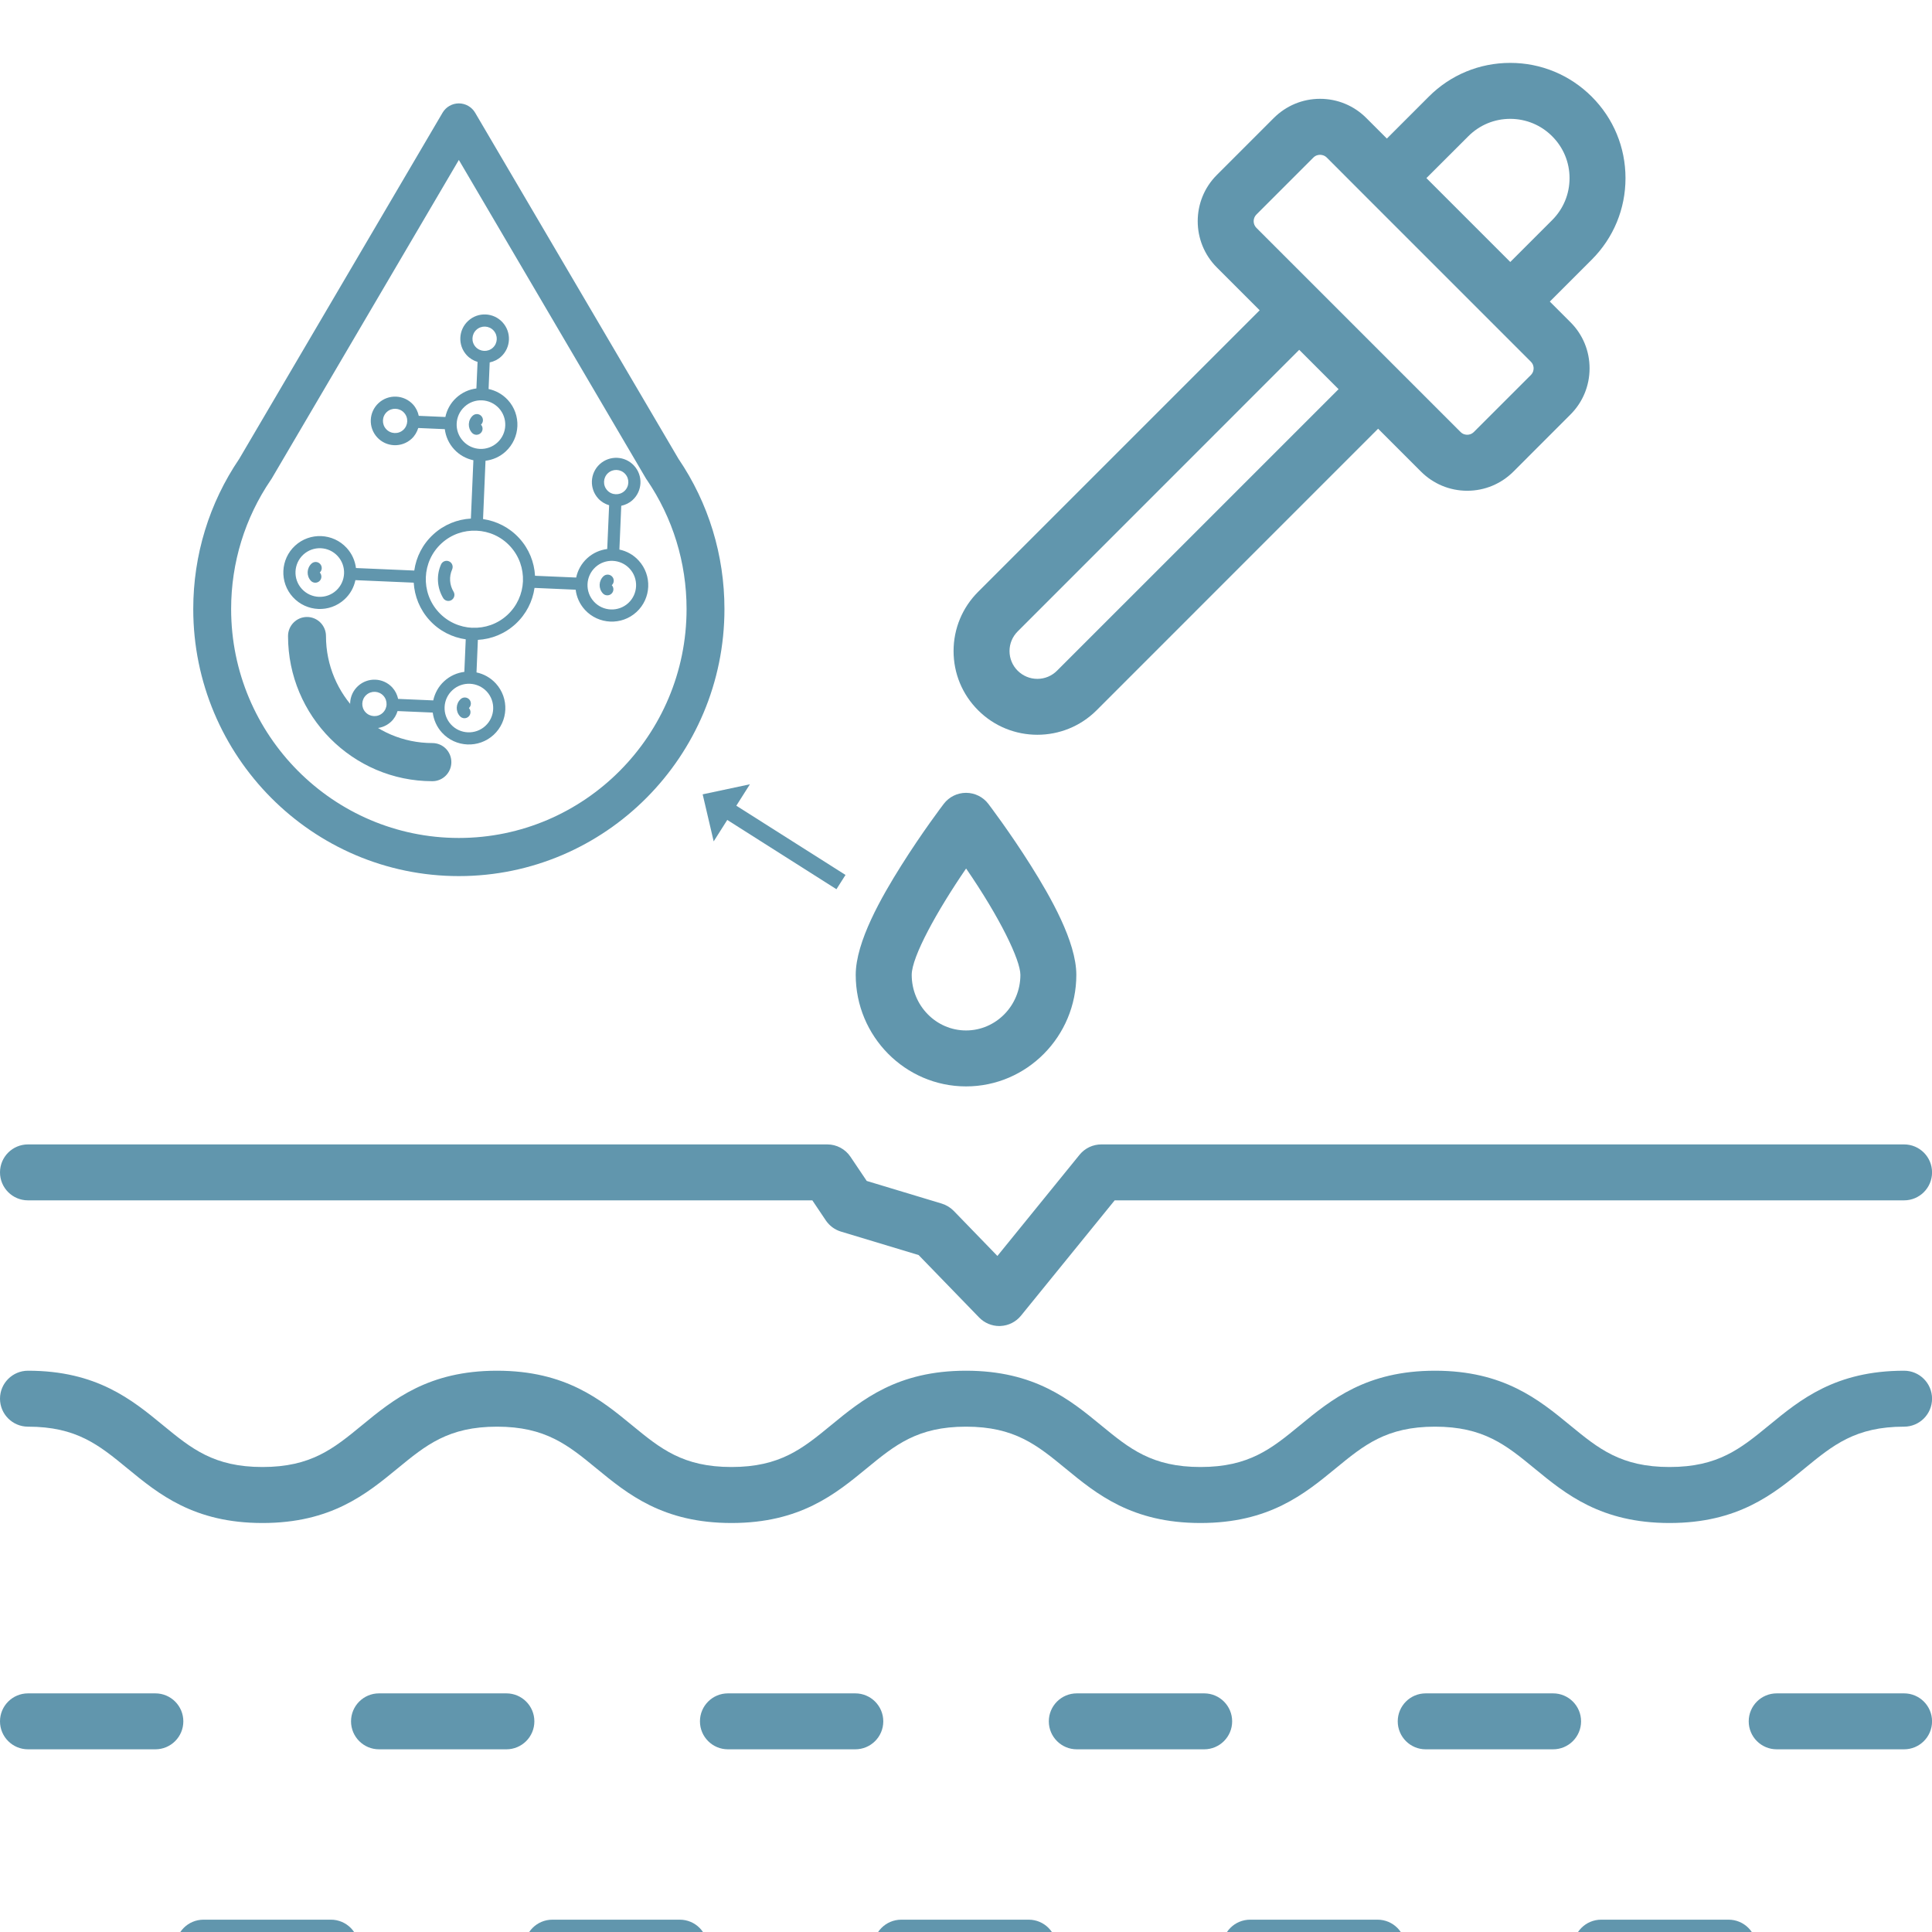 <svg xmlns="http://www.w3.org/2000/svg" xmlns:xlink="http://www.w3.org/1999/xlink" width="200" viewBox="0 0 150 150" height="200" preserveAspectRatio="xMidYMid meet"><defs><clipPath id="3cf65df8bf"><path d="M 0 106.25 L 150 106.25 L 150 118.32 L 0 118.32 Z M 0 106.25 " clip-rule="nonzero"></path></clipPath><clipPath id="5e9995ce01"><path d="M 135.676 131.422 L 150 131.422 L 150 135.902 L 135.676 135.902 Z M 135.676 131.422 " clip-rule="nonzero"></path></clipPath><clipPath id="f3b0bef6dc"><path d="M 40.684 149.004 L 54.992 149.004 L 54.992 150 L 40.684 150 Z M 40.684 149.004 " clip-rule="nonzero"></path></clipPath><clipPath id="00c9c05643"><path d="M 67.75 149.004 L 82.059 149.004 L 82.059 150 L 67.75 150 Z M 67.75 149.004 " clip-rule="nonzero"></path></clipPath><clipPath id="20674d4004"><path d="M 13.621 149.004 L 27.93 149.004 L 27.93 150 L 13.621 150 Z M 13.621 149.004 " clip-rule="nonzero"></path></clipPath><clipPath id="57850f2588"><path d="M 94.816 149.004 L 109.297 149.004 L 109.297 150 L 94.816 150 Z M 94.816 149.004 " clip-rule="nonzero"></path></clipPath><clipPath id="4a5d99fc6f"><path d="M 122.055 149.004 L 136.535 149.004 L 136.535 150 L 122.055 150 Z M 122.055 149.004 " clip-rule="nonzero"></path></clipPath><clipPath id="a2ebae0a80"><path d="M 0 88.84 L 150 88.84 L 150 102.977 L 0 102.977 Z M 0 88.84 " clip-rule="nonzero"></path></clipPath><clipPath id="4be7ea18a5"><path d="M 74 4.883 L 127 4.883 L 127 58 L 74 58 Z M 74 4.883 " clip-rule="nonzero"></path></clipPath><clipPath id="05a2e4f3da"><path d="M 15 8.023 L 56.25 8.023 L 56.25 68.023 L 15 68.023 Z M 15 8.023 " clip-rule="nonzero"></path></clipPath><clipPath id="6094c6cecc"><path d="M 34 43 L 36 43 L 36 47 L 34 47 Z M 34 43 " clip-rule="nonzero"></path></clipPath><clipPath id="30d2d1eadf"><path d="M 16.188 43.406 L 37.738 23.629 L 54.98 42.418 L 33.426 62.195 Z M 16.188 43.406 " clip-rule="nonzero"></path></clipPath><clipPath id="69eadb41e8"><path d="M 16.188 43.406 L 37.738 23.629 L 54.98 42.418 L 33.426 62.195 Z M 16.188 43.406 " clip-rule="nonzero"></path></clipPath><clipPath id="b87775d01a"><path d="M 23 43 L 25 43 L 25 46 L 23 46 Z M 23 43 " clip-rule="nonzero"></path></clipPath><clipPath id="4574c34fe3"><path d="M 16.188 43.406 L 37.738 23.629 L 54.98 42.418 L 33.426 62.195 Z M 16.188 43.406 " clip-rule="nonzero"></path></clipPath><clipPath id="680fabb815"><path d="M 16.188 43.406 L 37.738 23.629 L 54.98 42.418 L 33.426 62.195 Z M 16.188 43.406 " clip-rule="nonzero"></path></clipPath><clipPath id="9500e7df48"><path d="M 35 54 L 37 54 L 37 56 L 35 56 Z M 35 54 " clip-rule="nonzero"></path></clipPath><clipPath id="0fdc0100ba"><path d="M 16.188 43.406 L 37.738 23.629 L 54.98 42.418 L 33.426 62.195 Z M 16.188 43.406 " clip-rule="nonzero"></path></clipPath><clipPath id="16ebdf5e60"><path d="M 16.188 43.406 L 37.738 23.629 L 54.98 42.418 L 33.426 62.195 Z M 16.188 43.406 " clip-rule="nonzero"></path></clipPath><clipPath id="7fe25054dc"><path d="M 46 44 L 48 44 L 48 47 L 46 47 Z M 46 44 " clip-rule="nonzero"></path></clipPath><clipPath id="f94ebe2d8c"><path d="M 16.188 43.406 L 37.738 23.629 L 54.98 42.418 L 33.426 62.195 Z M 16.188 43.406 " clip-rule="nonzero"></path></clipPath><clipPath id="0f7be27aed"><path d="M 16.188 43.406 L 37.738 23.629 L 54.98 42.418 L 33.426 62.195 Z M 16.188 43.406 " clip-rule="nonzero"></path></clipPath><clipPath id="3a5b93c421"><path d="M 36 32 L 38 32 L 38 34 L 36 34 Z M 36 32 " clip-rule="nonzero"></path></clipPath><clipPath id="73ce93cdae"><path d="M 16.188 43.406 L 37.738 23.629 L 54.98 42.418 L 33.426 62.195 Z M 16.188 43.406 " clip-rule="nonzero"></path></clipPath><clipPath id="9ad09379d1"><path d="M 16.188 43.406 L 37.738 23.629 L 54.98 42.418 L 33.426 62.195 Z M 16.188 43.406 " clip-rule="nonzero"></path></clipPath><clipPath id="49d5890d72"><path d="M 21 24 L 51 24 L 51 58 L 21 58 Z M 21 24 " clip-rule="nonzero"></path></clipPath><clipPath id="7d7366ff63"><path d="M 16.188 43.406 L 37.738 23.629 L 54.98 42.418 L 33.426 62.195 Z M 16.188 43.406 " clip-rule="nonzero"></path></clipPath><clipPath id="fc2c94f3d0"><path d="M 16.188 43.406 L 37.738 23.629 L 54.98 42.418 L 33.426 62.195 Z M 16.188 43.406 " clip-rule="nonzero"></path></clipPath><clipPath id="c6c59a178e"><path d="M 54 60 L 66 60 L 66 70 L 54 70 Z M 54 60 " clip-rule="nonzero"></path></clipPath><clipPath id="e441b5e9f1"><path d="M 63.898 70.711 L 53.133 63.879 L 55.945 59.449 L 66.711 66.277 Z M 63.898 70.711 " clip-rule="nonzero"></path></clipPath><clipPath id="27fbdf1088"><path d="M 63.898 70.711 L 53.133 63.879 L 55.945 59.449 L 66.711 66.277 Z M 63.898 70.711 " clip-rule="nonzero"></path></clipPath></defs><g clip-path="url(#3cf65df8bf)"><path fill="#6196ad" d="M 147.832 106.422 C 142.504 106.422 139.766 108.672 137.352 110.656 C 135.141 112.469 133.398 113.898 129.625 113.898 C 125.848 113.898 124.105 112.469 121.898 110.656 C 119.48 108.672 116.746 106.422 111.414 106.422 C 106.086 106.422 103.348 108.672 100.934 110.656 C 98.727 112.469 96.98 113.898 93.207 113.898 C 89.434 113.898 87.691 112.469 85.484 110.656 C 83.066 108.672 80.332 106.422 75 106.422 C 69.672 106.422 66.934 108.672 64.52 110.656 C 62.312 112.469 60.566 113.898 56.793 113.898 C 53.02 113.898 51.277 112.469 49.07 110.656 C 46.652 108.672 43.918 106.422 38.586 106.422 C 33.258 106.422 30.52 108.672 28.105 110.656 C 25.898 112.469 24.152 113.898 20.379 113.898 C 16.605 113.898 14.863 112.469 12.656 110.656 C 10.242 108.672 7.504 106.422 2.176 106.422 C 0.973 106.422 0 107.395 0 108.594 C 0 109.793 0.973 110.766 2.176 110.766 C 5.949 110.766 7.691 112.199 9.898 114.012 C 12.312 115.996 15.051 118.246 20.379 118.246 C 25.711 118.246 28.445 115.996 30.863 114.012 C 33.07 112.199 34.812 110.766 38.586 110.766 C 42.359 110.766 44.105 112.199 46.312 114.012 C 48.727 115.996 51.465 118.246 56.793 118.246 C 62.125 118.246 64.859 115.996 67.277 114.012 C 69.484 112.199 71.227 110.766 75 110.766 C 78.773 110.766 80.52 112.199 82.727 114.012 C 85.141 115.996 87.879 118.246 93.207 118.246 C 98.535 118.246 101.273 115.996 103.691 114.012 C 105.898 112.199 107.641 110.766 111.414 110.766 C 115.188 110.766 116.934 112.199 119.141 114.012 C 121.555 115.996 124.293 118.246 129.625 118.246 C 134.953 118.246 137.691 115.996 140.105 114.012 C 142.316 112.199 144.059 110.766 147.832 110.766 C 149.031 110.766 150.004 109.793 150.004 108.594 C 150.004 107.395 149.031 106.422 147.832 106.422 " fill-opacity="1" fill-rule="nonzero"></path></g><path fill="#6196ad" d="M 12.062 131.473 L 2.176 131.473 C 0.973 131.473 0 132.445 0 133.645 C 0 134.844 0.973 135.816 2.176 135.816 L 12.062 135.816 C 13.262 135.816 14.234 134.844 14.234 133.645 C 14.234 132.445 13.262 131.473 12.062 131.473 " fill-opacity="1" fill-rule="nonzero"></path><path fill="#6196ad" d="M 68.578 133.645 C 68.578 132.445 67.605 131.473 66.402 131.473 L 56.516 131.473 C 55.316 131.473 54.344 132.445 54.344 133.645 C 54.344 134.844 55.316 135.816 56.516 135.816 L 66.402 135.816 C 67.605 135.816 68.578 134.844 68.578 133.645 " fill-opacity="1" fill-rule="nonzero"></path><path fill="#6196ad" d="M 95.664 133.645 C 95.664 132.445 94.691 131.473 93.492 131.473 L 83.602 131.473 C 82.402 131.473 81.43 132.445 81.43 133.645 C 81.43 134.844 82.402 135.816 83.602 135.816 L 93.492 135.816 C 94.691 135.816 95.664 134.844 95.664 133.645 " fill-opacity="1" fill-rule="nonzero"></path><path fill="#6196ad" d="M 41.488 133.645 C 41.488 132.445 40.516 131.473 39.316 131.473 L 29.426 131.473 C 28.227 131.473 27.254 132.445 27.254 133.645 C 27.254 134.844 28.227 135.816 29.426 135.816 L 39.316 135.816 C 40.516 135.816 41.488 134.844 41.488 133.645 " fill-opacity="1" fill-rule="nonzero"></path><path fill="#6196ad" d="M 120.582 131.473 L 110.691 131.473 C 109.492 131.473 108.52 132.445 108.52 133.645 C 108.52 134.844 109.492 135.816 110.691 135.816 L 120.582 135.816 C 121.781 135.816 122.754 134.844 122.754 133.645 C 122.754 132.445 121.781 131.473 120.582 131.473 " fill-opacity="1" fill-rule="nonzero"></path><g clip-path="url(#5e9995ce01)"><path fill="#6196ad" d="M 147.832 131.473 L 137.945 131.473 C 136.742 131.473 135.77 132.445 135.77 133.645 C 135.77 134.844 136.742 135.816 137.945 135.816 L 147.832 135.816 C 149.031 135.816 150.004 134.844 150.004 133.645 C 150.004 132.445 149.031 131.473 147.832 131.473 " fill-opacity="1" fill-rule="nonzero"></path></g><g clip-path="url(#f3b0bef6dc)"><path fill="#6196ad" d="M 52.777 149.043 L 42.887 149.043 C 41.688 149.043 40.715 150.016 40.715 151.215 C 40.715 152.418 41.688 153.391 42.887 153.391 L 52.777 153.391 C 53.977 153.391 54.949 152.418 54.949 151.215 C 54.949 150.016 53.977 149.043 52.777 149.043 " fill-opacity="1" fill-rule="nonzero"></path></g><g clip-path="url(#00c9c05643)"><path fill="#6196ad" d="M 79.867 149.043 L 69.977 149.043 C 68.777 149.043 67.805 150.016 67.805 151.215 C 67.805 152.418 68.777 153.391 69.977 153.391 L 79.867 153.391 C 81.066 153.391 82.039 152.418 82.039 151.215 C 82.039 150.016 81.066 149.043 79.867 149.043 " fill-opacity="1" fill-rule="nonzero"></path></g><g clip-path="url(#20674d4004)"><path fill="#6196ad" d="M 25.691 149.043 L 15.801 149.043 C 14.602 149.043 13.629 150.016 13.629 151.215 C 13.629 152.418 14.602 153.391 15.801 153.391 L 25.691 153.391 C 26.891 153.391 27.863 152.418 27.863 151.215 C 27.863 150.016 26.891 149.043 25.691 149.043 " fill-opacity="1" fill-rule="nonzero"></path></g><g clip-path="url(#57850f2588)"><path fill="#6196ad" d="M 106.953 149.043 L 97.062 149.043 C 95.863 149.043 94.891 150.016 94.891 151.215 C 94.891 152.418 95.863 153.391 97.062 153.391 L 106.953 153.391 C 108.152 153.391 109.125 152.418 109.125 151.215 C 109.125 150.016 108.152 149.043 106.953 149.043 " fill-opacity="1" fill-rule="nonzero"></path></g><g clip-path="url(#4a5d99fc6f)"><path fill="#6196ad" d="M 134.207 149.043 L 124.316 149.043 C 123.117 149.043 122.145 150.016 122.145 151.215 C 122.145 152.418 123.117 153.391 124.316 153.391 L 134.207 153.391 C 135.406 153.391 136.379 152.418 136.379 151.215 C 136.379 150.016 135.406 149.043 134.207 149.043 " fill-opacity="1" fill-rule="nonzero"></path></g><g clip-path="url(#a2ebae0a80)"><path fill="#6196ad" d="M 2.172 93.195 L 63.07 93.195 L 64.117 94.754 C 64.398 95.168 64.812 95.477 65.293 95.621 L 71.32 97.441 L 76.023 102.293 C 76.434 102.715 77 102.953 77.586 102.953 C 77.617 102.953 77.648 102.949 77.68 102.949 C 78.301 102.922 78.879 102.629 79.27 102.148 L 86.543 93.195 L 147.832 93.195 C 149.031 93.195 150.004 92.223 150.004 91.023 C 150.004 89.824 149.031 88.852 147.832 88.852 L 85.508 88.852 C 84.852 88.852 84.234 89.145 83.82 89.652 L 77.438 97.512 L 74.047 94.012 C 73.789 93.75 73.469 93.555 73.113 93.445 L 67.293 91.688 L 66.031 89.812 C 65.629 89.211 64.953 88.852 64.23 88.852 L 2.172 88.852 C 0.973 88.852 0 89.824 0 91.023 C 0 92.223 0.973 93.195 2.172 93.195 " fill-opacity="1" fill-rule="nonzero"></path></g><path fill="#6196ad" d="M 75.008 67.43 C 77.652 71.27 79.223 74.547 79.223 75.688 C 79.223 78.066 77.332 80.004 75.004 80.004 C 72.676 80.004 70.785 78.066 70.785 75.688 C 70.785 74.281 72.754 70.719 75.008 67.43 Z M 75.004 84.348 C 79.727 84.348 83.566 80.461 83.566 75.688 C 83.566 73.117 81.555 69.617 80.039 67.207 C 78.406 64.609 76.797 62.496 76.73 62.406 C 76.32 61.871 75.68 61.555 75.004 61.555 C 74.324 61.555 73.688 61.871 73.277 62.406 C 73.207 62.496 71.602 64.609 69.969 67.207 C 68.453 69.617 66.438 73.117 66.438 75.688 C 66.438 80.461 70.281 84.348 75.004 84.348 " fill-opacity="1" fill-rule="nonzero"></path><g clip-path="url(#4be7ea18a5)"><path fill="#6196ad" d="M 79.016 49.02 L 100.871 27.16 L 103.926 30.215 L 82.066 52.074 C 81.66 52.48 81.117 52.707 80.539 52.707 C 79.965 52.707 79.422 52.48 79.012 52.074 C 78.605 51.668 78.379 51.125 78.379 50.547 C 78.379 49.973 78.605 49.43 79.016 49.02 Z M 97.547 16.656 L 101.973 12.23 C 102.156 12.047 102.375 12.02 102.488 12.02 C 102.602 12.02 102.82 12.047 103.008 12.23 L 106.125 15.352 C 106.129 15.355 106.133 15.363 106.137 15.367 C 106.145 15.371 106.148 15.375 106.152 15.379 L 115.707 24.934 C 115.715 24.941 115.715 24.945 115.723 24.949 C 115.727 24.953 115.73 24.957 115.734 24.961 L 118.855 28.082 C 119.043 28.27 119.07 28.484 119.07 28.598 C 119.07 28.711 119.043 28.93 118.855 29.117 L 114.43 33.539 C 114.242 33.727 114.027 33.754 113.914 33.754 C 113.801 33.754 113.582 33.727 113.395 33.539 L 97.547 17.691 C 97.262 17.406 97.262 16.941 97.547 16.656 Z M 114 10.578 C 114.871 9.707 116.023 9.227 117.254 9.227 C 118.484 9.23 119.641 9.707 120.508 10.578 C 121.379 11.445 121.859 12.602 121.859 13.832 C 121.859 15.062 121.379 16.219 120.512 17.086 L 117.258 20.34 L 110.746 13.828 Z M 80.539 57.047 C 82.207 57.047 83.871 56.414 85.141 55.145 L 106.996 33.285 L 110.324 36.613 C 111.281 37.57 112.559 38.102 113.914 38.102 C 115.27 38.102 116.543 37.57 117.504 36.613 L 121.926 32.188 C 122.887 31.23 123.414 29.953 123.414 28.598 C 123.414 27.242 122.887 25.969 121.926 25.012 L 120.328 23.414 L 123.582 20.16 C 125.273 18.469 126.203 16.223 126.203 13.832 C 126.203 11.441 125.273 9.195 123.582 7.504 C 121.891 5.816 119.645 4.883 117.258 4.883 C 117.254 4.883 117.254 4.883 117.254 4.883 C 114.867 4.883 112.617 5.812 110.93 7.504 L 107.676 10.758 L 106.078 9.16 C 105.121 8.203 103.844 7.672 102.488 7.672 C 101.133 7.672 99.859 8.203 98.898 9.16 L 94.473 13.586 C 92.496 15.562 92.496 18.785 94.473 20.762 L 97.801 24.09 L 75.941 45.949 C 74.715 47.176 74.035 48.809 74.035 50.547 C 74.035 52.285 74.711 53.918 75.941 55.145 C 77.207 56.414 78.875 57.047 80.539 57.047 " fill-opacity="1" fill-rule="nonzero"></path></g><g clip-path="url(#05a2e4f3da)"><path fill="#6196ad" d="M 52.676 35.621 L 36.891 8.754 C 36.629 8.305 36.145 8.027 35.625 8.027 C 35.105 8.027 34.621 8.305 34.359 8.754 L 18.574 35.625 C 16.238 39.07 15.004 43.102 15.004 47.285 C 15.004 58.719 24.254 68.02 35.625 68.02 C 46.996 68.02 56.246 58.719 56.246 47.285 C 56.246 43.098 55.012 39.062 52.676 35.621 Z M 35.625 65.059 C 25.879 65.059 17.945 57.086 17.945 47.285 C 17.945 43.684 19.016 40.211 21.027 37.258 C 21.051 37.227 21.07 37.195 21.09 37.164 L 35.625 12.418 L 50.16 37.164 C 50.176 37.191 50.195 37.215 50.211 37.242 L 50.215 37.246 C 50.215 37.25 50.219 37.25 50.219 37.25 C 52.238 40.211 53.305 43.684 53.305 47.285 C 53.305 57.086 45.371 65.059 35.625 65.059 Z M 35.625 65.059 " fill-opacity="1" fill-rule="nonzero"></path></g><path fill="#6196ad" d="M 33.57 57.691 C 29.016 57.691 25.309 53.965 25.309 49.383 C 25.309 48.566 24.648 47.902 23.836 47.902 C 23.023 47.902 22.363 48.566 22.363 49.383 C 22.363 55.594 27.391 60.652 33.57 60.652 C 34.387 60.652 35.043 59.988 35.043 59.172 C 35.043 58.352 34.387 57.691 33.57 57.691 Z M 33.57 57.691 " fill-opacity="1" fill-rule="nonzero"></path><g clip-path="url(#6094c6cecc)"><g clip-path="url(#30d2d1eadf)"><g clip-path="url(#69eadb41e8)"><path fill="#6196ad" d="M 34.242 43.824 C 33.867 44.668 33.934 45.641 34.406 46.43 C 34.539 46.652 34.828 46.723 35.055 46.59 C 35.078 46.574 35.105 46.555 35.129 46.531 C 35.289 46.383 35.332 46.137 35.215 45.941 C 34.898 45.418 34.855 44.766 35.105 44.207 C 35.207 43.965 35.102 43.688 34.863 43.582 C 34.625 43.477 34.348 43.586 34.242 43.824 " fill-opacity="1" fill-rule="nonzero"></path></g></g></g><g clip-path="url(#b87775d01a)"><g clip-path="url(#4574c34fe3)"><g clip-path="url(#680fabb815)"><path fill="#6196ad" d="M 24.191 43.754 C 23.809 44.105 23.781 44.707 24.133 45.09 C 24.309 45.281 24.609 45.293 24.801 45.117 C 24.992 44.941 25.004 44.645 24.828 44.449 C 25.02 44.277 25.031 43.977 24.855 43.785 C 24.68 43.594 24.383 43.578 24.191 43.754 " fill-opacity="1" fill-rule="nonzero"></path></g></g></g><g clip-path="url(#9500e7df48)"><g clip-path="url(#0fdc0100ba)"><g clip-path="url(#16ebdf5e60)"><path fill="#6196ad" d="M 35.766 54.277 C 35.383 54.629 35.359 55.227 35.711 55.609 C 35.887 55.801 36.184 55.816 36.375 55.641 C 36.566 55.465 36.582 55.164 36.406 54.973 C 36.598 54.797 36.609 54.496 36.434 54.305 C 36.258 54.113 35.957 54.102 35.766 54.277 " fill-opacity="1" fill-rule="nonzero"></path></g></g></g><g clip-path="url(#7fe25054dc)"><g clip-path="url(#f94ebe2d8c)"><g clip-path="url(#0f7be27aed)"><path fill="#6196ad" d="M 46.859 44.734 C 46.477 45.086 46.453 45.688 46.805 46.07 C 46.98 46.262 47.281 46.273 47.473 46.098 C 47.664 45.922 47.676 45.625 47.5 45.434 C 47.691 45.258 47.703 44.957 47.527 44.766 C 47.352 44.574 47.051 44.562 46.859 44.734 " fill-opacity="1" fill-rule="nonzero"></path></g></g></g><g clip-path="url(#3a5b93c421)"><g clip-path="url(#73ce93cdae)"><g clip-path="url(#9ad09379d1)"><path fill="#6196ad" d="M 37.312 33.633 C 37.504 33.461 37.52 33.16 37.344 32.969 C 37.535 32.793 37.547 32.492 37.371 32.301 C 37.195 32.109 36.895 32.098 36.703 32.273 C 36.32 32.625 36.297 33.223 36.648 33.605 C 36.824 33.797 37.121 33.809 37.312 33.633 " fill-opacity="1" fill-rule="nonzero"></path></g></g></g><g clip-path="url(#49d5890d72)"><g clip-path="url(#7d7366ff63)"><g clip-path="url(#fc2c94f3d0)"><path fill="#6196ad" d="M 48.48 38.125 C 48.289 38.301 48.043 38.383 47.801 38.371 C 47.801 38.371 47.801 38.371 47.801 38.375 C 47.801 38.371 47.801 38.371 47.801 38.371 C 47.559 38.363 47.32 38.262 47.145 38.066 C 46.793 37.684 46.82 37.086 47.203 36.734 C 47.586 36.383 48.184 36.41 48.535 36.793 C 48.887 37.176 48.863 37.773 48.48 38.125 Z M 48.777 46.824 C 48.008 47.527 46.812 47.477 46.109 46.707 C 45.406 45.941 45.457 44.746 46.223 44.039 C 46.988 43.336 48.184 43.387 48.891 44.156 C 49.594 44.922 49.543 46.121 48.777 46.824 Z M 36.672 48.738 C 36.672 48.742 36.672 48.742 36.672 48.738 C 36.668 48.742 36.668 48.742 36.668 48.742 C 35.703 48.699 34.754 48.289 34.051 47.523 C 33.348 46.758 33.02 45.773 33.062 44.812 C 33.062 44.809 33.062 44.809 33.062 44.809 C 33.062 44.805 33.062 44.805 33.062 44.805 C 33.102 43.84 33.512 42.891 34.277 42.188 C 35.043 41.484 36.023 41.16 36.988 41.203 C 36.992 41.199 36.992 41.199 36.992 41.203 C 36.992 41.199 36.992 41.199 36.996 41.203 C 37.961 41.242 38.91 41.652 39.613 42.418 C 40.316 43.184 40.641 44.164 40.602 45.129 C 40.602 45.133 40.602 45.133 40.602 45.133 C 40.602 45.137 40.602 45.137 40.602 45.137 C 40.559 46.102 40.148 47.051 39.383 47.754 C 38.617 48.457 37.637 48.781 36.672 48.738 Z M 37.68 56.363 C 36.914 57.066 35.719 57.016 35.016 56.25 C 34.309 55.48 34.359 54.285 35.129 53.582 C 35.895 52.879 37.09 52.93 37.797 53.695 C 38.5 54.465 38.449 55.66 37.68 56.363 Z M 28.375 55.293 C 28.023 54.91 28.051 54.312 28.434 53.961 C 28.816 53.609 29.414 53.633 29.766 54.016 C 29.941 54.207 30.023 54.453 30.012 54.695 C 30.004 54.938 29.898 55.176 29.707 55.352 C 29.324 55.703 28.727 55.676 28.375 55.293 Z M 23.438 45.727 C 22.734 44.961 22.785 43.766 23.551 43.059 C 24.32 42.355 25.516 42.406 26.219 43.176 C 26.922 43.941 26.871 45.137 26.105 45.844 C 25.34 46.547 24.145 46.496 23.438 45.727 Z M 29.98 33.316 C 29.629 32.934 29.652 32.336 30.035 31.984 C 30.418 31.633 31.02 31.66 31.371 32.043 C 31.547 32.234 31.629 32.477 31.617 32.719 C 31.617 32.723 31.617 32.723 31.617 32.723 C 31.605 32.961 31.504 33.199 31.312 33.375 C 30.93 33.727 30.332 33.699 29.98 33.316 Z M 38.734 31.691 C 39.438 32.461 39.387 33.656 38.617 34.359 C 37.852 35.062 36.656 35.012 35.953 34.242 C 35.246 33.477 35.297 32.281 36.066 31.578 C 36.832 30.871 38.027 30.926 38.734 31.691 Z M 36.988 25.605 C 37.371 25.254 37.969 25.277 38.32 25.66 C 38.672 26.047 38.648 26.645 38.266 26.996 C 38.074 27.172 37.828 27.254 37.586 27.242 C 37.344 27.23 37.105 27.129 36.93 26.938 C 36.578 26.555 36.605 25.957 36.988 25.605 Z M 46.562 36.039 C 45.797 36.742 45.746 37.938 46.449 38.707 C 46.688 38.965 46.98 39.133 47.293 39.227 L 47.145 42.625 C 46.582 42.695 46.035 42.934 45.586 43.344 C 45.137 43.758 44.852 44.281 44.734 44.84 L 41.539 44.703 C 41.48 43.648 41.074 42.613 40.309 41.781 C 39.543 40.945 38.543 40.453 37.504 40.301 L 37.695 35.773 C 38.262 35.703 38.809 35.469 39.258 35.055 C 40.406 34 40.484 32.203 39.43 31.055 C 39.016 30.605 38.488 30.32 37.934 30.203 L 38.02 28.137 C 38.34 28.07 38.648 27.926 38.902 27.691 C 39.672 26.988 39.723 25.793 39.016 25.023 C 38.312 24.258 37.117 24.203 36.352 24.91 C 35.582 25.613 35.531 26.809 36.234 27.574 C 36.473 27.832 36.766 28.004 37.078 28.098 L 36.988 30.16 C 36.426 30.23 35.875 30.469 35.426 30.883 C 34.977 31.293 34.695 31.82 34.578 32.375 L 32.512 32.285 C 32.445 31.969 32.301 31.66 32.066 31.402 C 31.359 30.637 30.164 30.586 29.398 31.289 C 28.629 31.992 28.578 33.188 29.285 33.957 C 29.988 34.723 31.184 34.773 31.953 34.07 C 32.207 33.836 32.375 33.543 32.473 33.23 L 34.535 33.32 C 34.605 33.883 34.844 34.434 35.258 34.883 C 35.668 35.332 36.195 35.613 36.754 35.734 L 36.559 40.262 C 35.508 40.32 34.473 40.727 33.641 41.492 C 32.805 42.258 32.312 43.254 32.164 44.297 L 27.637 44.102 C 27.566 43.535 27.328 42.988 26.914 42.539 C 25.859 41.387 24.062 41.309 22.914 42.363 C 21.762 43.418 21.688 45.215 22.742 46.363 C 23.801 47.516 25.594 47.594 26.742 46.539 C 27.195 46.125 27.477 45.602 27.594 45.043 L 32.121 45.238 C 32.184 46.289 32.59 47.324 33.355 48.16 C 34.121 48.996 35.117 49.488 36.16 49.637 L 36.051 52.164 C 35.488 52.234 34.938 52.473 34.488 52.887 C 34.039 53.297 33.758 53.824 33.637 54.379 L 30.91 54.262 C 30.84 53.941 30.695 53.637 30.461 53.379 C 29.758 52.613 28.562 52.559 27.793 53.266 C 27.027 53.969 26.977 55.164 27.68 55.93 C 28.383 56.699 29.578 56.75 30.348 56.047 C 30.605 55.812 30.773 55.516 30.867 55.207 L 33.598 55.324 C 33.672 55.887 33.906 56.438 34.32 56.887 C 35.375 58.035 37.168 58.113 38.32 57.059 C 39.469 56.004 39.547 54.211 38.492 53.059 C 38.078 52.609 37.551 52.324 36.996 52.207 L 37.102 49.68 C 38.152 49.621 39.188 49.215 40.023 48.449 C 40.855 47.684 41.352 46.688 41.5 45.645 L 44.695 45.785 C 44.762 46.348 45 46.895 45.414 47.348 C 46.469 48.496 48.266 48.574 49.414 47.52 C 50.566 46.465 50.641 44.668 49.586 43.52 C 49.172 43.066 48.648 42.785 48.09 42.668 L 48.234 39.27 C 48.555 39.199 48.859 39.059 49.117 38.82 C 49.883 38.117 49.934 36.922 49.23 36.156 C 48.527 35.387 47.332 35.336 46.562 36.039 " fill-opacity="1" fill-rule="nonzero"></path></g></g></g><g clip-path="url(#c6c59a178e)"><g clip-path="url(#e441b5e9f1)"><g clip-path="url(#27fbdf1088)"><path fill="#6196ad" d="M 54.555 61.672 L 55.41 65.324 L 56.465 63.66 L 64.941 69.039 L 65.645 67.93 L 57.168 62.555 L 58.223 60.891 Z M 54.555 61.672 " fill-opacity="1" fill-rule="nonzero"></path></g></g></g></svg>